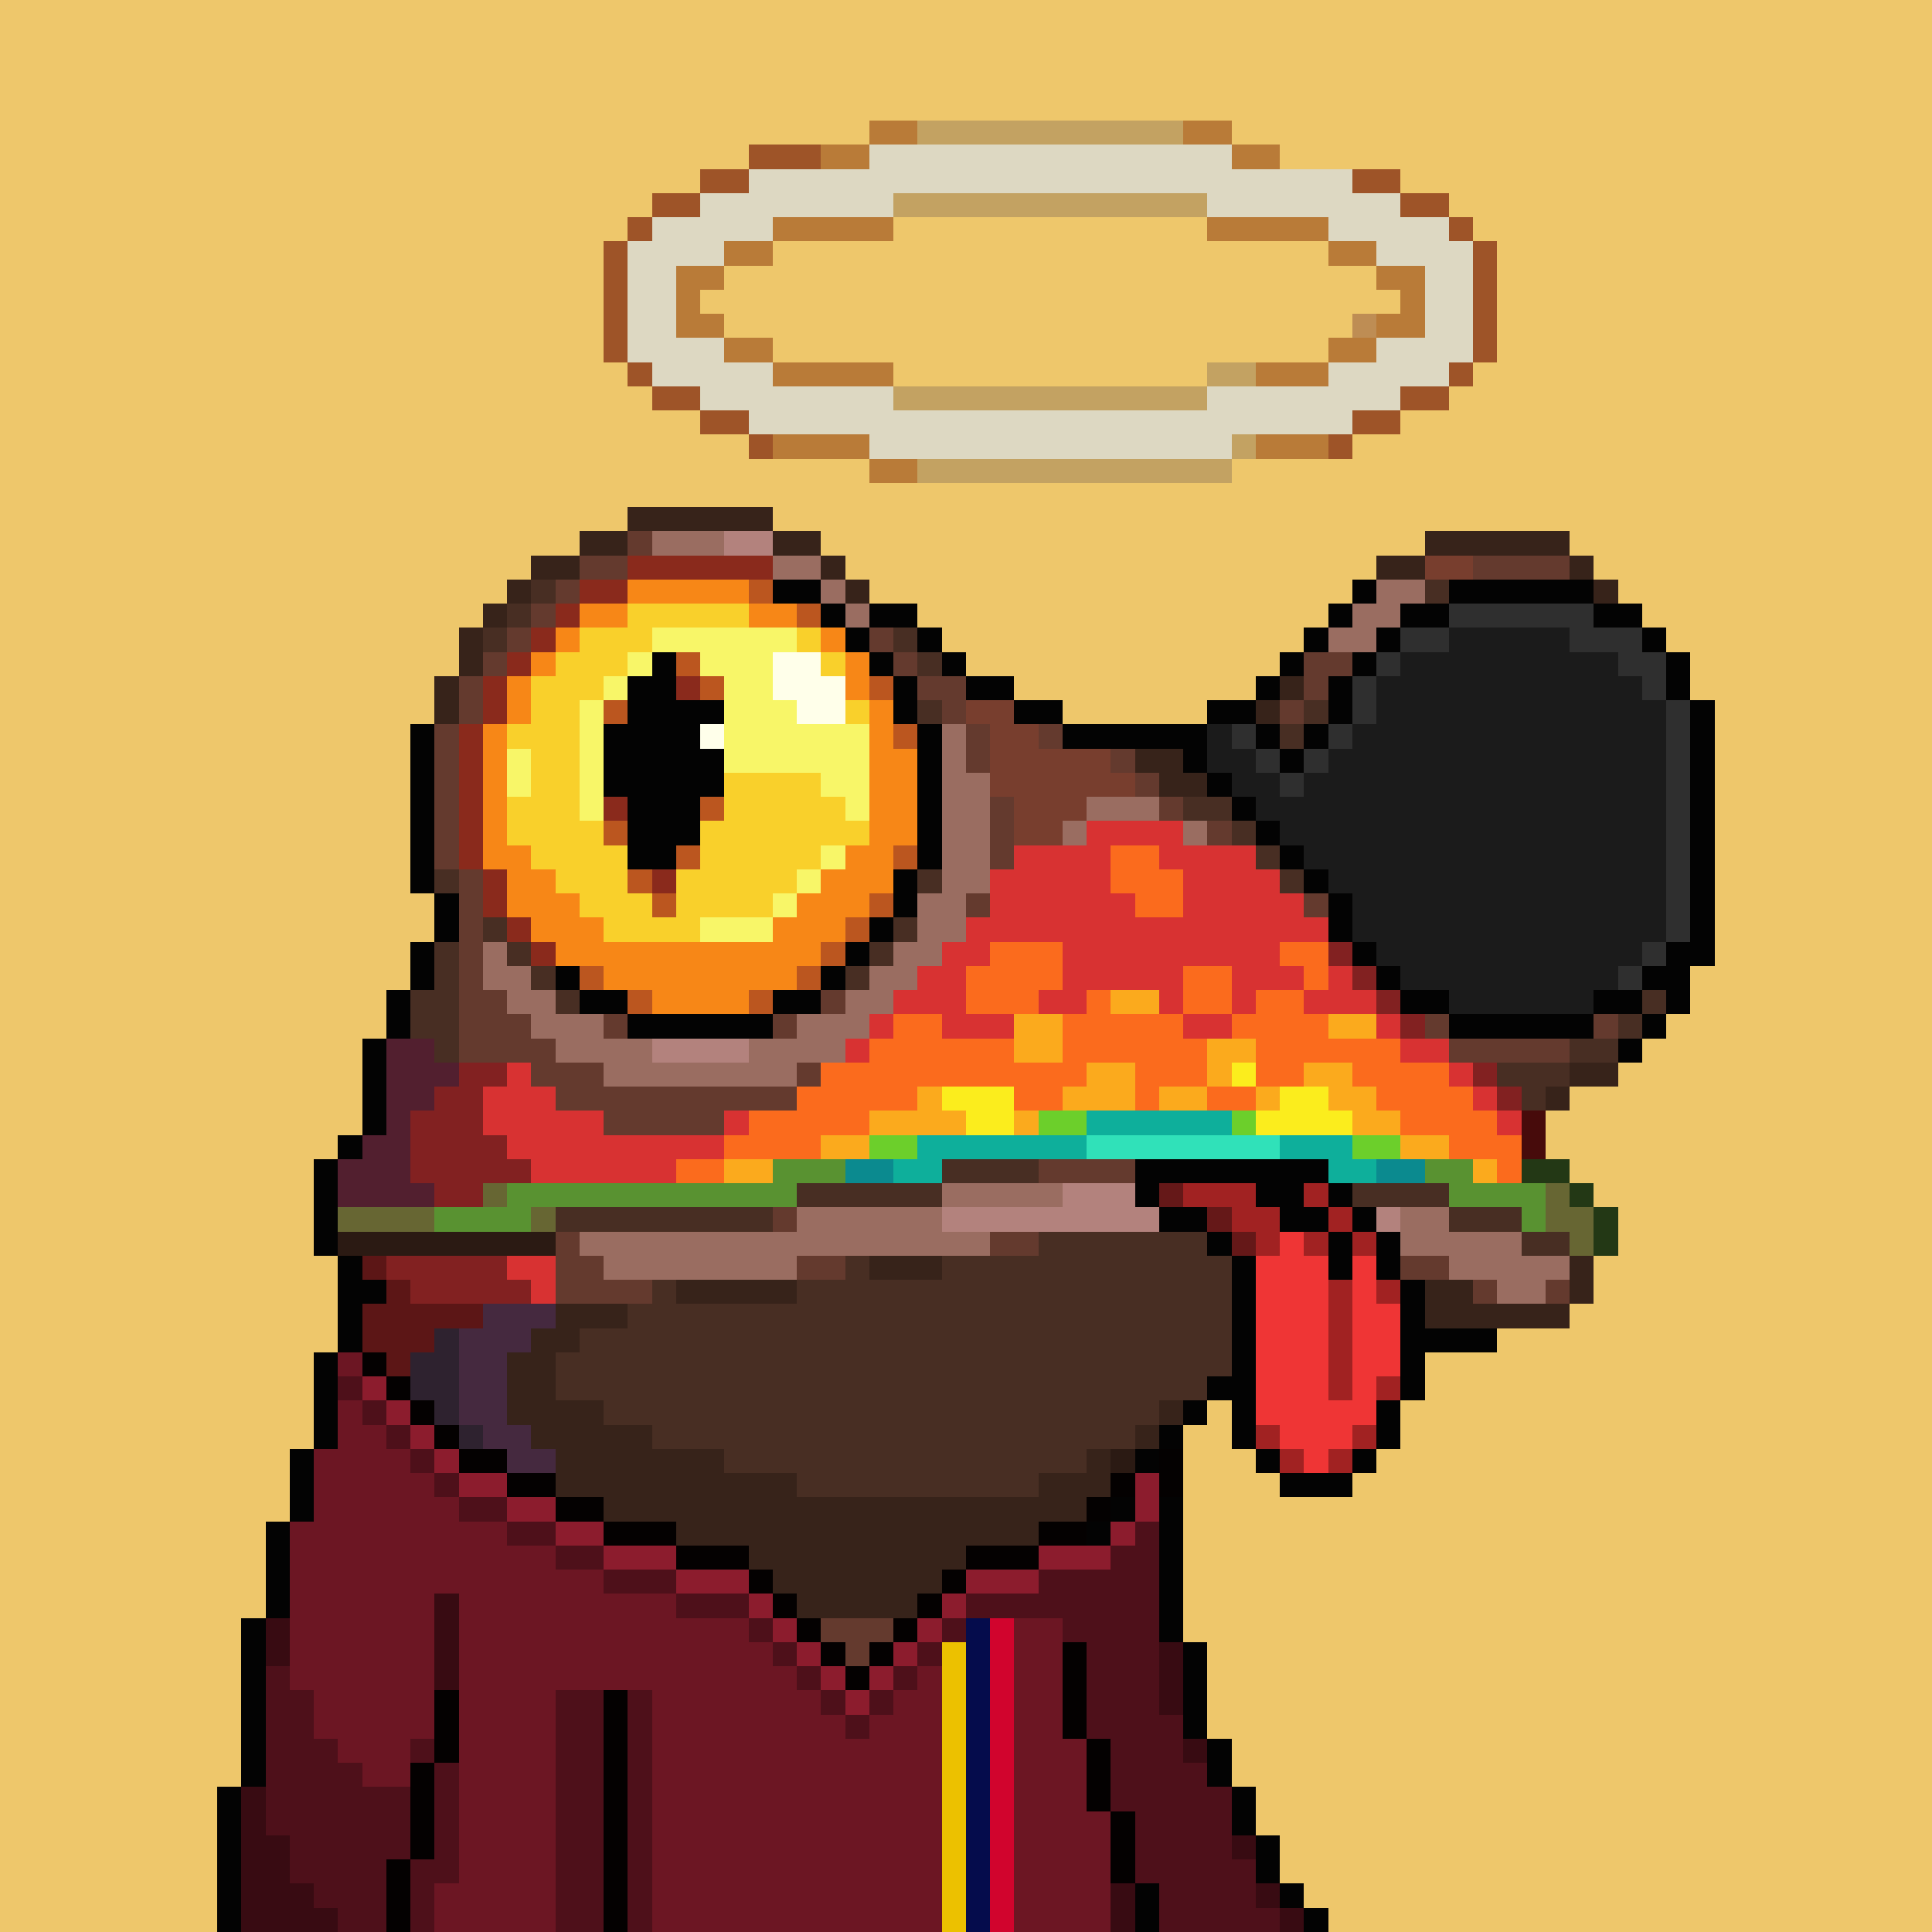 <svg xmlns="http://www.w3.org/2000/svg" width="800" height="800" viewBox="0 0 80 80" shape-rendering="crispEdges" style="image-rendering: pixelated;"><path fill="#eec76b" d="M0 0h80v80H0Z"/><path fill="#37231a" d="M26 21h6v1h-6Zm-2 1h2v1h-2Zm8 0h2v1h-2Zm27 0h6v1h-6Zm-37 1h2v1h-2Zm12 0h1v1h-1Zm23 0h2v1h-2Zm8 0h1v1h-1Zm-44 1h1v1h-1Zm14 0h1v1h-1Zm31 0h1v1h-1Zm-46 1h1v1h-1Zm47 0h1v1h-1Zm-48 1h1v2h-1Zm-1 2h1v2h-1Zm35 0h1v1h-1Zm-1 1h1v1h-1Zm-2 1h1v2h-1Zm-3 1h3v1h-3Zm1 1h2v1h-2Zm17 12h2v1h-2Zm-1 1h1v1h-1Zm-28 7h3v1h-3Zm18 0h4v1h-4Zm11 0h1v2h-1Zm-37 1h5v1h-5Zm30 0h3v1h-3Zm-35 1h3v1h-3Zm36 0h6v1h-6Zm-37 1h2v1h-2Zm33 0h2v1h-2Zm-34 1h2v3h-2Zm30 0h1v1h-1Zm-28 2h2v4h-2Zm25 0h1v1h-1Zm-26 1h1v1h-1Zm3 0h2v5h-2Zm22 0h1v1h-1Zm-20 1h3v5h-3Zm18 0h1v2h-1Zm-15 1h3v5h-3Zm13 0h2v3h-2Zm-19 1h1v1h-1Zm9 0h10v5H33Zm-7 2h1v1h-1Zm17 0h1v4h-1Zm-15 1h2v1h-2Zm16 7h1v1h-1Zm1 3h1v1h-1Zm1 3h1v1h-1Z"/><path fill="#643a2e" d="M26 22h1v1h-1Zm-2 1h2v1h-2Zm37 0h4v1h-4Zm-38 1h1v1h-1Zm-1 1h1v1h-1Zm-1 1h1v1h-1Zm15 0h1v1h-1Zm-16 1h1v1h-1Zm17 0h1v1h-1Zm17 0h2v1h-2Zm-35 1h1v2h-1Zm19 0h2v1h-2Zm16 0h1v1h-1Zm-15 1h1v1h-1Zm14 0h1v1h-1Zm-35 1h1v6h-1Zm22 0h1v2h-1Zm3 0h1v1h-1Zm3 1h1v1h-1Zm1 1h1v1h-1Zm-6 1h1v3h-1Zm7 0h1v1h-1Zm2 1h1v1h-1Zm-31 2h1v8h-1Zm21 1h1v1h-1Zm14 0h1v1h-1Zm-34 4h1v3h-1Zm14 0h1v1h-1Zm33 0h1v1h-1Zm-46 1h1v2h-1Zm4 0h1v1h-1Zm7 0h1v1h-1Zm27 0h1v1h-1Zm6 0h2v1h-2Zm-43 1h1v2h-1Zm38 0h5v1h-5Zm-37 1h2v2h-2Zm10 0h1v1h-1Zm-8 1h8v1h-8Zm0 1h5v1h-5Zm18 2h7v1h-7Zm-11 2h1v1h-1Zm-9 1h1v3h-1Zm18 0h2v1h-2Zm12 0h2v1h-2Zm-29 1h1v2h-1Zm9 0h2v1h-2Zm25 0h2v1h-2Zm-33 1h2v1h-2Zm36 0h1v1h-1Zm3 0h1v1h-1ZM29 66h2v14h-2Zm-1 1h1v13h-1Zm3 0h9v13h-9Zm-4 1h1v12h-1Zm13 0h1v11h-1Zm1 1h1v9h-1Zm-15 1h1v10h-1Zm-1 7h1v3h-1Z"/><path fill="#9a6d61" d="M27 22h3v1h-3Zm5 1h2v1h-2Zm2 1h1v1h-1Zm23 0h2v1h-2Zm-22 1h1v1h-1Zm21 0h2v1h-2Zm-1 1h2v1h-2Zm-16 4h1v9h-1Zm1 2h1v5h-1Zm5 1h3v1h-3Zm-1 1h1v1h-1Zm5 0h1v1h-1Zm-11 3h1v3h-1Zm-18 2h1v2h-1Zm17 0h1v2h-1Zm-16 1h1v2h-1Zm15 0h1v2h-1Zm-14 1h1v2h-1Zm13 0h1v2h-1Zm-12 1h2v2h-2Zm10 0h2v2h-2Zm-8 1h2v2h-2Zm6 0h2v2h-2Zm-4 1h4v1h-4Zm12 5h5v1h-5Zm14 0h1v1h-1Zm-20 1h6v2h-6Zm25 0h2v2h-2Zm-34 1h9v1h-9Zm15 0h2v1h-2Zm16 0h3v1h-3Zm5 0h3v2h-3Zm-35 1h8v1h-8Zm38 0h2v1h-2Zm-1 1h2v1h-2Z"/><path fill="#b3827d" d="M30 22h2v1h-2Zm-3 21h4v1h-4Zm17 6h9v2h-9Zm-5 1h5v1h-5Zm14 0h5v1h-5Z"/><path fill="#8a2a1c" d="M26 23h6v1h-6Zm-2 1h2v1h-2Zm38 0h3v1h-3Zm-39 1h1v1h-1Zm42 0h2v1h-2Zm-43 1h1v1h-1Zm45 0h1v1h-1Zm-46 1h1v1h-1Zm47 0h1v1h-1Zm-48 1h1v2h-1Zm49 0h1v2h-1Zm-50 2h1v6h-1Zm51 0h1v7h-1Zm-50 6h1v2h-1Zm49 1h1v2h-1Zm-48 1h1v1h-1Zm1 1h1v1h-1Zm46 0h1v1h-1Zm-1 1h1v1h-1Z"/><path fill="#783e2e" d="M59 23h2v1h-2Zm-19 6h2v1h-2Zm1 1h2v3h-2Zm2 1h3v2h-3Zm3 1h1v1h-1Zm-4 1h3v1h-3Zm0 1h2v1h-2Z"/><path fill="#482e23" d="M22 24h1v1h-1Zm37 0h1v1h-1Zm-38 1h1v1h-1Zm-1 1h1v1h-1Zm17 0h1v1h-1Zm1 1h1v1h-1Zm0 2h1v1h-1Zm16 0h1v1h-1Zm-3 1h3v5h-3Zm-1 2h1v2h-1Zm-1 1h1v1h-1Zm3 2h2v1h-2Zm-34 1h1v1h-1Zm20 0h1v1h-1Zm15 0h1v1h-1Zm-33 2h1v1h-1Zm17 0h1v1h-1Zm-19 1h1v5h-1Zm3 0h1v1h-1Zm15 0h1v1h-1Zm33 0h1v1h-1Zm-47 1h1v1h-1Zm13 0h1v1h-1Zm33 0h1v2h-1Zm-51 1h1v2h-1Zm6 0h1v1h-1Zm44 1h1v1h-1Zm-2 1h2v1h-2Zm-3 1h3v1h-3Zm1 1h1v1h-1Zm-24 3h4v1h-4Zm11 0h4v1h-4Zm-17 1h6v1h-6Zm21 0h6v1h-6Zm-31 1h9v1h-9Zm37 0h3v1h-3Zm-17 1h10v5H43Zm20 0h2v1h-2Zm-28 1h1v10h-1Zm4 0h4v10h-4Zm14 0h1v4h-1Zm-26 1h1v7h-1Zm6 0h2v9h-2Zm3 0h3v9h-3Zm18 0h4v2h-4Zm-28 1h1v5h-1Zm2 0h5v6h-5Zm30 0h1v1h-1Zm-34 1h2v3h-2Zm30 0h1v1h-1Zm-31 1h1v2h-1Zm20 0h8v1h-8Zm0 1h7v1h-7Zm-18 1h1v1h-1Zm18 0h5v1h-5Zm0 1h4v1h-4Zm-13 1h3v1h-3Zm13 0h2v1h-2Zm-19 3h1v1h-1Zm1 1h1v2h-1Zm1 1h2v2h-2Zm2 1h1v1h-1Zm3 0h2v1h-2Zm-4 1h1v1h-1Zm13 0h3v1h-3Zm1 1h3v1h-3Zm1 1h2v11h-2Zm2 4h1v7h-1Zm1 3h1v4h-1Zm-4 2h1v2h-1Zm-1 1h1v1h-1Zm6 0h1v1h-1Z"/><path fill="#f78717" d="M26 24h5v1h-5Zm-2 1h2v1h-2Zm7 0h2v1h-2Zm30 0h4v1h-4Zm-38 1h1v1h-1Zm11 0h1v1h-1Zm25 0h2v1h-2Zm7 0h1v1h-1Zm-44 1h1v1h-1Zm13 0h1v2h-1Zm23 0h1v1h-1Zm9 0h1v1h-1Zm-46 1h1v2h-1Zm36 0h1v1h-1Zm11 0h1v1h-1Zm-32 1h1v8h-1Zm20 0h1v9h-1Zm-36 1h1v6h-1Zm49 0h1v1h-1Zm-32 1h1v4h-1Zm18 0h1v5h-1Zm-34 4h1v3h-1Zm14 0h1v3h-1Zm-13 1h1v3h-1Zm12 0h1v3h-1Zm23 0h1v3h-1Zm12 0h1v1h-1Zm-46 1h1v3h-1Zm10 0h1v3h-1Zm25 0h1v3h-1Zm10 0h1v2h-1Zm-44 1h1v2h-1Zm8 0h1v3h-1Zm27 0h1v3h-1Zm8 0h1v2h-1Zm-42 1h7v2h-7Zm35 0h1v2h-1Zm6 0h1v1h-1Zm-5 1h5v1h-5Zm-34 1h4v1h-4Zm34 0h3v1h-3Z"/><path fill="#bb561f" d="M31 24h1v1h-1Zm2 1h1v1h-1Zm27 0h1v1h-1Zm-2 1h1v1h-1Zm-1 1h1v1h-1Zm-21 1h1v1h-1Zm20 0h1v1h-1Zm-19 2h1v1h-1Zm18 0h1v1h-1Zm-18 5h1v1h-1Zm18 1h1v1h-1Zm-19 1h1v1h-1Zm-1 1h1v1h-1Zm21 0h1v1h-1Zm-22 1h1v1h-1Zm23 0h1v1h-1Zm-33 1h1v1h-1Zm9 0h1v1h-1Zm25 0h1v1h-1Zm8 0h1v1h-1Zm-40 1h1v1h-1Zm5 0h1v1h-1Zm29 0h1v1h-1Zm4 0h1v1h-1Z"/><path fill="#030303" d="M32 24h2v1h-2Zm24 0h1v1h-1Zm4 0h2v1h-2Zm-26 1h1v1h-1Zm2 0h2v1h-2Zm19 0h1v1h-1Zm3 0h2v1h-2Zm-23 1h1v1h-1Zm3 0h1v1h-1Zm16 0h1v1h-1Zm3 0h1v1h-1Zm-21 1h1v1h-1Zm3 0h1v1h-1Zm14 0h1v1h-1Zm3 0h1v1h-1Zm-19 1h1v2h-1Zm3 0h2v1h-2Zm12 0h1v1h-1Zm3 0h1v2h-1Zm-13 1h2v1h-2Zm8 0h2v1h-2Zm-33 1h1v7h-1Zm21 0h1v6h-1Zm6 0h6v1h-6Zm10 0h1v7h-1Zm-17 6h1v2h-1Zm-19 1h1v2h-1Zm37 0h1v2h-1Zm15 0h1v3h-1Zm-34 1h1v1h-1Zm-19 1h1v2h-1Zm18 0h1v1h-1Zm21 0h1v1h-1Zm-33 1h1v1h-1Zm11 0h1v1h-1Zm23 0h1v1h-1Zm12 0h1v2h-1Zm-53 1h1v2h-1Zm8 0h2v1h-2Zm8 0h2v1h-2Zm26 0h2v1h-2Zm7 0h2v1h-2Zm-39 1h6v1h-6Zm34 0h5v1h-5Zm8 0h1v1h-1Zm-53 1h1v4h-1Zm52 0h1v1h-1Zm-53 4h1v1h-1Zm-1 1h1v4h-1Zm1 4h1v4h-1Zm1 1h1v1h-1Zm42 2h5v1h-5Zm-44 1h1v4h-1Zm39 0h5v1h-5Zm-2 1h2v1h-2Zm-1 1h1v1h-1Zm-1 1h1v9h-1Zm-36 1h1v3h-1Zm35 0h1v1h-1Zm-1 1h1v2h-1Zm-35 2h1v4h-1Zm34 0h1v2h-1Zm-26 1h1v3h-1Zm25 1h1v6h-1Zm-34 2h1v7h-1Zm8 0h1v6h-1Zm8 0h1v3h-1Zm23 1h1v4h-1Zm-24 2h1v7h-1Zm20 2h1v2h-1Zm5 0h1v2h-1Zm-33 1h1v7h-1Zm-8 1h1v6H9Zm42 0h1v2h-1Zm-5 1h1v3h-1Zm6 1h1v2h-1Zm-28 1h1v3h-1Zm23 1h1v2h-1Zm6 0h1v1h-1Zm1 1h1v1h-1Z"/><path fill="#816e5a" d="M65 24h1v1h-1Z"/><path fill="#f9d02b" d="M26 25h5v1h-5Zm-2 1h3v1h-3Zm9 0h1v1h-1Zm32 0h1v1h-1Zm-42 1h3v1h-3Zm11 0h1v1h-1Zm25 0h1v1h-1Zm7 0h1v2h-1Zm-44 1h3v1h-3Zm36 0h1v1h-1Zm9 0h1v10h-1Zm-45 1h2v7h-2Zm13 0h1v1h-1Zm22 0h1v1h-1Zm11 0h1v8h-1Zm-47 1h1v1h-1Zm5 2h8v4h-8Zm33 0h6v5h-6Zm-38 1h1v2h-1Zm4 0h1v6h-1Zm9 0h1v2h-1Zm24 0h1v4h-1Zm7 0h1v7h-1Zm-41 1h1v4h-1Zm11 0h1v1h-1Zm22 0h1v2h-1Zm9 0h1v5h-1Zm3 1h1v1h-1Zm-46 1h1v1h-1Zm3 0h7v1h-7Zm0 1h6v1h-6Zm34 0h5v1h-5Zm-34 1h3v1h-3Zm35 0h4v1h-4Z"/><path fill="#f8f668" d="M27 26h6v1h-6Zm34 0h4v6h-4Zm-35 1h6v5h-6Zm34 0h1v1h-1Zm5 0h1v6h-1Zm-40 1h1v5h-1Zm-1 1h1v5h-1Zm8 0h1v3h-1Zm34 0h1v5h-1Zm-33 1h3v2h-3Zm24 0h1v4h-1Zm3 0h1v2h-1Zm-39 1h1v2h-1Zm37 0h2v1h-2Zm11 0h1v4h-1Zm-35 1h2v1h-2Zm24 0h1v1h-1Zm-23 1h1v1h-1Zm-1 2h1v1h-1Zm-1 1h1v1h-1Zm-1 1h1v1h-1Zm27 0h1v1h-1Zm-30 1h3v1h-3Zm31 0h1v1h-1Zm1 1h4v1h-4Z"/><path fill="#ffffea" d="M32 27h2v2h-2Zm2 1h1v2h-1Zm25 0h2v2h-2Zm-26 1h1v1h-1Zm25 0h1v2h-1Zm1 1h1v1h-1Z"/><path fill="#d83232" d="M45 34h4v1h-4Zm-3 1h4v4h-4Zm6 0h4v1h-4Zm-7 1h1v3h-1Zm8 0h4v4h-4Zm-3 1h1v4h-1Zm7 0h1v2h-1Zm-13 1h1v2h-1Zm7 0h2v3h-2Zm7 0h1v1h-1Zm-15 1h1v4h-1Zm5 0h2v2h-2Zm-6 1h1v2h-1Zm13 0h3v1h-3Zm4 0h1v2h-1Zm-18 1h1v1h-1Zm6 0h2v1h-2Zm5 0h1v1h-1Zm3 0h1v1h-1Zm3 0h1v1h-1Zm2 0h1v1h-1Zm-20 1h1v1h-1Zm4 0h2v1h-2Zm9 0h2v1h-2Zm8 0h1v1h-1Zm-22 1h1v1h-1Zm23 0h2v1h-2Zm-37 1h1v4h-1Zm39 0h1v1h-1Zm-40 1h1v2h-1Zm2 0h1v4h-1Zm39 0h1v1h-1Zm-38 1h2v3h-2Zm7 0h1v1h-1Zm32 0h1v1h-1Zm-37 1h5v1h-5Zm0 1h3v1h-3Zm-4 4h2v1h-2Zm1 1h1v1h-1Zm-8 5h1v3h-1Zm1 1h1v1h-1Z"/><path fill="#fb6b1d" d="M46 35h2v2h-2Zm2 1h1v2h-1Zm-1 1h1v1h-1Zm-6 2h3v2h-3Zm12 0h2v1h-2Zm-13 1h1v2h-1Zm9 0h2v2h-2Zm5 0h1v1h-1Zm-13 1h2v1h-2Zm4 0h1v3h-1Zm7 0h2v4h-2Zm-15 1h2v3h-2Zm7 0h1v3h-1Zm2 0h3v2h-3Zm5 0h1v1h-1Zm3 0h1v2h-1Zm-18 1h1v3h-1Zm3 0h3v2h-3Zm10 0h1v2h-1Zm6 0h3v1h-3Zm-21 1h2v3h-2Zm8 0h2v2h-2Zm5 0h2v1h-2Zm9 0h4v1h-4Zm-23 1h1v3h-1Zm4 0h1v1h-1Zm10 0h1v1h-1Zm3 0h2v1h-2Zm7 0h4v1h-4Zm-26 1h2v2h-2Zm27 0h4v1h-4Zm-28 1h1v1h-1Zm30 0h3v1h-3Zm-32 1h2v1h-2Zm34 0h1v1h-1Z"/><path fill="#822121" d="M55 39h1v1h-1Zm1 1h1v1h-1Zm1 1h1v1h-1Zm1 1h1v1h-1Zm-39 2h2v1h-2Zm42 0h1v1h-1Zm-43 1h2v5h-2Zm44 0h1v1h-1Zm-45 1h1v3h-1Zm3 1h1v2h-1Zm1 1h1v1h-1Zm-5 4h5v1h-5Zm1 1h5v1h-5Zm-3 3h1v2h-1Zm1 1h1v2h-1Z"/><path fill="#fbaa1d" d="M46 41h2v1h-2Zm-4 1h2v2h-2Zm13 0h2v1h-2Zm-5 1h2v1h-2Zm-5 1h2v2h-2Zm5 0h1v1h-1Zm4 0h2v1h-2Zm-16 1h1v2h-1Zm6 0h1v1h-1Zm4 0h2v1h-2Zm4 0h1v1h-1Zm3 0h2v1h-2Zm-19 1h2v1h-2Zm3 0h1v1h-1Zm3 0h1v1h-1Zm14 0h2v1h-2Zm-22 1h2v1h-2Zm24 0h2v1h-2Zm-28 1h2v1h-2Zm31 0h1v1h-1Z"/><path fill="#521f2f" d="M16 43h2v3h-2Zm2 1h1v1h-1Zm-2 2h1v4h-1Zm-1 1h1v3h-1Zm-1 1h1v2h-1Zm3 1h1v1h-1Z"/><path fill="#fbed1d" d="M51 44h1v1h-1Zm-12 1h3v1h-3Zm14 0h2v2h-2Zm-13 1h2v1h-2Zm12 0h1v1h-1Zm3 0h1v1h-1Z"/><path fill="#6ccf2b" d="M43 46h2v1h-2Zm8 0h1v1h-1Zm-15 1h2v1h-2Zm20 0h2v1h-2Z"/><path fill="#0eaf9b" d="M45 46h6v1h-6Zm-7 1h7v1h-7Zm15 0h3v1h-3Zm-16 1h2v1h-2Zm17 0h3v1h-3ZM15 60h1v3h-1Zm1 1h1v7h-1Zm-2 1h1v3h-1Zm1 4h1v3h-1Z"/><path fill="#470b0b" d="M63 46h1v2h-1Z"/><path fill="#30e1b9" d="M45 47h8v1h-8ZM15 63h1v3h-1Z"/><path fill="#599231" d="M32 48h3v1h-3Zm27 0h2v1h-2Zm-38 1h12v1H21Zm39 0h4v1h-4Zm-42 1h4v1h-4Zm45 0h1v1h-1Z"/><path fill="#0b8a8f" d="M35 48h2v1h-2Zm22 0h2v1h-2ZM16 60h3v1h-3Zm-2 1h1v1h-1Zm3 0h2v6h-2Zm-4 3h1v1h-1Zm1 1h1v1h-1Zm3 2h1v2h-1Zm28 0h1v2h-1Zm2 0h1v2h-1Zm-31 1h1v3h-1Zm30 0h1v2h-1Zm-31 1h1v4h-1Zm-1 3h1v2h-1Z"/><path fill="#233815" d="M63 48h2v1h-2Zm2 1h1v1h-1Zm1 1h1v2h-1Z"/><path fill="#676633" d="M20 49h1v1h-1Zm44 0h1v2h-1Zm-50 1h4v1h-4Zm8 0h1v1h-1Zm43 0h1v2h-1Z"/><path fill="#2b1a13" d="M14 51h9v1h-9Zm32 9h1v1h-1Zm-1 2h1v1h-1Zm-1 2h1v1h-1Z"/><path fill="#5c1616" d="M15 52h1v1h-1Zm1 1h1v4h-1Zm-1 1h1v3h-1Zm2 0h3v1h-3Zm0 1h1v1h-1Z"/><path fill="#45293f" d="M20 54h3v1h-3Zm-1 1h3v1h-3Zm0 1h2v3h-2Zm1 3h2v1h-2Zm1 1h2v2h-2Z"/><path fill="#2e222f" d="M18 55h1v4h-1Zm-1 1h1v2h-1Zm-1 1h1v1h-1Zm3 2h1v1h-1Zm1 1h1v4h-1Zm27 1h1v3h-1Zm-28 1h1v2h-1Zm2 0h3v1h-3Zm25 1h1v4h-1Zm-1 2h1v1h-1Z"/><path fill="#0b5e65" d="M16 58h2v2h-2Zm2 1h1v1h-1Zm1 1h1v2h-1Zm28 4h1v3h-1Zm-2 2h1v1h-1Zm1 1h1v1h-1Zm-1 4h2v1h-2Zm1 1h1v3h-1Zm-33 2h1v3h-1Zm-1 1h1v5h-1Zm35 0h1v3h-1Zm-37 1h2v4h-2Zm38 1h1v3h-1Zm-28 1h3v2h-3Zm-4 1h1v1h-1Zm2 0h2v1h-2Zm5 0h1v1h-1Z"/><path fill="#672d84" d="M13 60h1v4h-1Zm-1 3h1v2h-1Zm-1 4h1v2h-1Zm3 3h1v2h-1Zm-4 4h1v2h-1Z"/><path fill="#323353" d="M21 63h1v1h-1Zm-1 1h1v1h-1Zm5 5h1v1h-1Z"/><path fill="#4d65b4" d="M22 63h1v1h-1Zm-1 1h1v1h-1Zm-1 1h1v2h-1Zm1 3h1v8h-1Zm27 0h1v2h-1Zm-31 1h1v4h-1Zm2 0h1v1h-1Zm26 0h1v2h-1Zm1 1h1v1h-1Zm-30 1h1v3h-1Zm4 0h1v4h-1Zm2 1h1v1h-1Zm27 0h1v1h-1Zm-34 1h1v5h-1Zm4 0h1v2h-1Zm-5 1h1v6h-1Zm4 0h1v4h-1Zm4 1h3v1h-3Zm1 1h2v1h-2Zm-10 1h1v3h-1Z"/><path fill="#484a77" d="M23 63h1v10h-1Zm-1 1h1v8h-1Zm2 0h1v11h-1Zm-3 1h1v3h-1Zm4 1h1v3h-1Zm-6 1h1v2h-1Zm28 5h1v3h-1Zm3 2h1v1h-1Zm-2 1h1v2h-1Zm3 1h1v2h-1Zm-2 1h1v3h-1Zm1 1h1v2h-1Zm1 1h1v1h-1Zm2 0h1v1h-1Z"/><path fill="#8f38a2" d="M12 65h2v9h-2Zm2 1h1v4h-1Zm-3 3h1v7h-1Zm1 5h1v1h-1Z"/><path fill="#4d9be6" d="M20 67h1v4h-1Zm27 2h1v3h-1Zm-28 1h1v3h-1Zm29 0h1v5h-1Zm-30 3h1v1h-1Zm31 0h1v3h-1Zm-33 1h1v5h-1Zm-1 4h1v2h-1Z"/><path fill="#070605" d="M44 71h1v1h-1Z"/><path fill="#2baf82" d="M22 73h2v2h-2Zm-3 2h2v3h-2Zm31 0h1v3h-1Zm-29 1h2v2h-2Zm28 0h1v1h-1Zm-26 1h1v2h-1Zm-5 1h2v1h-2Zm33 0h2v1h-2Zm1 1h1v1h-1Z"/><path fill="#0a0905" d="M45 74h1v1h-1Z"/><path fill="#030303" d="M14 55h1v1h-1Zm-1 1h1v4h-1Zm-1 4h1v3h-1Zm34 2h1v1h-1Zm2 0h1v6h-1Zm-37 1h1v4h-1Zm34 0h1v1h-1Zm-35 4h1v7h-1Zm39 1h1v4h-1Zm1 4h1v2h-1ZM9 74h1v6H9Zm42 0h1v2h-1Zm1 2h1v2h-1Zm-5 2h1v2h-1Zm6 0h1v1h-1Zm1 1h1v1h-1Z"/><path fill="#6c1623" d="M14 56h1v1h-1Zm0 2h1v15h-1Zm1 1h1v15h-1Zm-2 1h1v12h-1Zm3 0h1v14h-1Zm1 1h1v11h-1Zm1 1h1v4h-1Zm-6 1h1v7h-1Zm7 0h2v17h-2Zm2 1h2v16h-2Zm2 1h2v5h-2Zm2 1h3v4h-3Zm3 1h3v13h-3Zm14 0h2v13h-2Zm-11 1h1v12h-1Zm1 1h1v11h-1Zm6 0h1v11h-1Zm-11 1h1v10h-1Zm6 0h1v10h-1Zm4 0h1v10h-1Zm-3 1h1v9h-1Zm2 0h1v9h-1Zm-1 1h1v8h-1Zm9 0h1v8h-1Zm1 3h1v5h-1Zm-27 3h1v2h-1Z"/><path fill="#040101" d="M15 56h1v1h-1Zm1 1h1v1h-1Zm1 1h1v1h-1Zm1 1h1v1h-1Zm1 1h2v1h-2Zm29 0h1v2h-1Zm-27 1h2v1h-2Zm25 0h1v1h-1Zm-23 1h2v1h-2Zm22 0h1v1h-1Zm-20 1h3v1h-3Zm18 0h2v1h-2Zm-15 1h3v1h-3Zm12 0h3v1h-3Zm-9 1h1v1h-1Zm8 0h1v1h-1Zm-7 1h1v1h-1Zm6 0h1v1h-1Zm-5 1h1v1h-1Zm4 0h1v1h-1Zm-3 1h1v1h-1Zm2 0h1v1h-1Zm8 0h1v4h-1Zm-9 1h1v1h-1Zm-17 1h1v3h-1Zm7 0h1v10h-1Zm20 2h1v3h-1Zm-28 1h1v4h-1Zm29 2h1v3h-1Zm-30 2h1v3h-1Z"/><path fill="#4e101a" d="M14 57h1v1h-1Zm1 1h1v1h-1Zm1 1h1v1h-1Zm1 1h1v1h-1Zm1 1h1v1h-1Zm1 1h2v1h-2Zm2 1h2v1h-2Zm26 0h1v15h-1Zm-24 1h2v1h-2Zm23 0h1v11h-1Zm-21 1h3v1h-3Zm18 0h3v2h-3Zm-15 1h3v1h-3Zm12 0h3v1h-3Zm-9 1h1v1h-1Zm8 0h1v1h-1Zm5 0h2v1h-2Zm-12 1h1v1h-1Zm6 0h1v1h-1Zm7 0h1v4h-1Zm-34 1h1v7h-1Zm22 0h1v1h-1Zm4 0h1v1h-1Zm-25 1h1v8h-1Zm11 0h2v10h-2Zm3 0h1v10h-1Zm8 0h1v1h-1Zm2 0h1v1h-1Zm-1 1h1v1h-1Zm13 0h1v9h-1Zm-35 1h1v7h-1Zm4 0h1v1h-1Zm-3 1h1v7h-1Zm4 0h1v5h-1Zm31 0h1v7h-1Zm-34 1h2v3h-2Zm35 0h1v6h-1Zm-35 3h1v3h-1Zm2 0h1v3h-1Zm34 0h1v3h-1Zm1 2h1v1h-1Z"/><path fill="#8c1c2d" d="M15 57h1v1h-1Zm1 1h1v1h-1Zm1 1h1v1h-1Zm1 1h1v1h-1Zm1 1h2v1h-2Zm28 0h1v2h-1Zm-26 1h2v1h-2Zm2 1h2v1h-2Zm23 0h1v1h-1Zm-21 1h3v1h-3Zm18 0h3v1h-3Zm-15 1h3v1h-3Zm12 0h3v1h-3Zm-9 1h1v1h-1Zm8 0h1v1h-1Zm-7 1h1v1h-1Zm6 0h1v1h-1Zm-5 1h1v1h-1Zm4 0h1v1h-1Zm-3 1h1v1h-1Zm2 0h1v1h-1Zm-1 1h1v1h-1Z"/><path fill="#380b12" d="M18 66h1v4h-1Zm-7 1h1v2h-1Zm37 1h1v3h-1Zm1 4h1v1h-1Zm-39 2h1v6h-1Zm1 2h1v4h-1Zm40 0h1v1h-1Zm-39 2h1v2h-1Zm34 0h1v2h-1Zm6 0h1v1h-1Zm-39 1h1v1h-1Zm40 0h1v1h-1Z"/><path fill="#050c4c" d="M40 67h1v13h-1Z"/><path fill="#d1042d" d="M41 67h1v13h-1Z"/><path fill="#ecc100" d="M39 68h1v12h-1Z"/><path fill="#b97b38" d="M36 5h2v1h-2Zm13 0h2v1h-2ZM34 6h2v1h-2Zm17 0h2v1h-2ZM32 9h5v1h-5Zm18 0h5v1h-5Zm-20 1h2v1h-2Zm25 0h2v1h-2Zm-27 1h2v1h-2Zm29 0h2v1h-2Zm-29 1h1v2h-1Zm30 0h1v2h-1Zm-29 1h1v1h-1Zm28 0h1v1h-1Zm-27 1h2v1h-2Zm25 0h2v1h-2Zm-23 1h5v1h-5Zm20 0h3v1h-3Zm-20 3h4v1h-4Zm20 0h3v1h-3Zm-16 1h2v1h-2Z"/><path fill="#c3a262" d="M38 5h11v1H38Zm-1 3h13v1H37Zm13 7h2v1h-2Zm-13 1h13v1H37Zm14 2h1v1h-1Zm-13 1h13v1H38Z"/><path fill="#9e5428" d="M31 6h3v1h-3Zm-2 1h2v1h-2Zm27 0h2v1h-2ZM27 8h2v1h-2Zm31 0h2v1h-2ZM26 9h1v1h-1Zm34 0h1v1h-1Zm-35 1h1v5h-1Zm36 0h1v5h-1Zm-35 5h1v1h-1Zm34 0h1v1h-1Zm-33 1h2v1h-2Zm31 0h2v1h-2Zm-29 1h2v1h-2Zm27 0h2v1h-2Zm-25 1h1v1h-1Zm24 0h1v1h-1Z"/><path fill="#ddd8c2" d="M36 6h15v2H36Zm-5 1h5v2h-5Zm20 0h5v2h-5ZM29 8h2v2h-2Zm7 0h1v1h-1Zm14 0h1v1h-1Zm6 0h2v2h-2ZM27 9h2v2h-2Zm4 0h1v1h-1Zm24 0h1v1h-1Zm3 0h2v2h-2Zm-32 1h1v5h-1Zm3 0h1v1h-1Zm28 0h1v1h-1Zm3 0h1v5h-1Zm-33 1h1v5h-1Zm32 0h1v5h-1Zm-31 3h2v2h-2Zm29 0h2v2h-2Zm-27 1h2v2h-2Zm25 0h2v2h-2Zm-26 1h1v1h-1Zm3 0h5v2h-5Zm18 0h5v2h-5Zm7 0h1v1h-1Zm-26 1h1v1h-1Zm6 0h13v2H37Zm18 0h1v1h-1Zm-19 1h1v1h-1Zm14 0h1v1h-1Z"/><path fill="#be8d54" d="M56 13h1v1h-1Z"/><path fill="#030303" d="M60 24h6v1h-6Zm-2 1h2v1h-2Zm8 0h2v1h-2Zm-9 1h1v1h-1Zm11 0h1v1h-1Zm-41 1h1v9h-1Zm29 0h1v1h-1Zm13 0h1v2h-1Zm-43 1h1v8h-1Zm2 1h2v1h-2Zm22 0h2v1h-2Zm5 0h1v1h-1Zm15 0h1v9h-1Zm-45 1h1v3h-1Zm3 0h1v5h-1Zm24 0h1v1h-1Zm-23 1h1v2h-1Zm20 0h1v1h-1Zm4 0h1v1h-1Zm-3 1h1v1h-1Zm1 1h1v1h-1Zm1 1h1v1h-1Zm1 1h1v1h-1Zm1 1h1v1h-1Zm1 1h1v2h-1Zm1 2h1v1h-1Zm13 0h1v1h-1Zm-12 1h1v1h-1Zm11 0h1v1h-1Zm-10 1h2v1h-2Zm8 0h2v1h-2Zm-6 1h6v1h-6Z"/><path fill="#2f2f2f" d="M60 25h6v1h-6Zm-2 1h2v1h-2Zm7 0h3v1h-3Zm-8 1h1v1h-1Zm10 0h2v1h-2Zm-11 1h1v2h-1Zm12 0h1v1h-1Zm1 1h1v10h-1Zm-18 1h1v1h-1Zm4 0h1v1h-1Zm-3 1h1v1h-1Zm2 0h1v1h-1Zm-1 1h1v1h-1Zm15 7h1v1h-1Zm-1 1h1v1h-1Z"/><path fill="#1b1b1b" d="M60 26h5v16h-5Zm-2 1h2v14h-2Zm7 0h2v14h-2Zm-8 1h1v12h-1Zm10 0h1v12h-1Zm1 1h1v10h-1Zm-18 1h1v2h-1Zm6 0h1v9h-1Zm-5 1h1v2h-1Zm4 0h1v6h-1Zm-3 1h1v2h-1Zm2 0h1v4h-1Zm-1 1h1v2h-1Zm12 8h1v1h-1Z"/><path fill="#bb561f" d="M28 27h1v1h-1Zm1 1h1v1h-1Zm-4 1h1v1h-1Zm4 4h1v1h-1Zm-4 1h1v1h-1Zm3 1h1v1h-1Zm-2 1h1v1h-1Zm1 1h1v1h-1Z"/><path fill="#8a2a1c" d="M28 28h1v1h-1Zm-3 5h1v1h-1Zm2 3h1v1h-1Z"/><path fill="#ffffea" d="M29 30h1v1h-1Z"/><path fill="#030303" d="M47 48h8v1h-8Zm0 1h1v1h-1Zm5 0h2v1h-2Zm3 0h1v1h-1Zm-7 1h2v1h-2Zm5 0h2v1h-2Zm3 0h1v1h-1Zm-6 1h1v1h-1Zm5 0h1v2h-1Zm2 0h1v2h-1Zm-6 1h1v8h-1Zm7 1h1v5h-1Zm-1 5h1v2h-1Zm-5 2h1v1h-1Zm4 0h1v1h-1Zm-3 1h3v1h-3Z"/><path fill="#651818" d="M48 49h1v1h-1Zm2 1h1v1h-1Zm1 1h1v1h-1Z"/><path fill="#a12222" d="M49 49h3v1h-3Zm5 0h1v1h-1Zm-3 1h2v1h-2Zm4 0h1v1h-1Zm-3 1h1v1h-1Zm2 0h1v1h-1Zm2 0h1v1h-1Zm-1 2h1v5h-1Zm2 0h1v1h-1Zm0 4h1v1h-1Zm-5 2h1v1h-1Zm4 0h1v1h-1Zm-3 1h1v1h-1Zm2 0h1v1h-1Z"/><path fill="#ef3535" d="M53 51h1v9h-1Zm-1 1h1v7h-1Zm2 0h1v9h-1Zm2 0h1v7h-1Zm1 2h1v3h-1Zm-2 4h1v2h-1Z"/></svg>